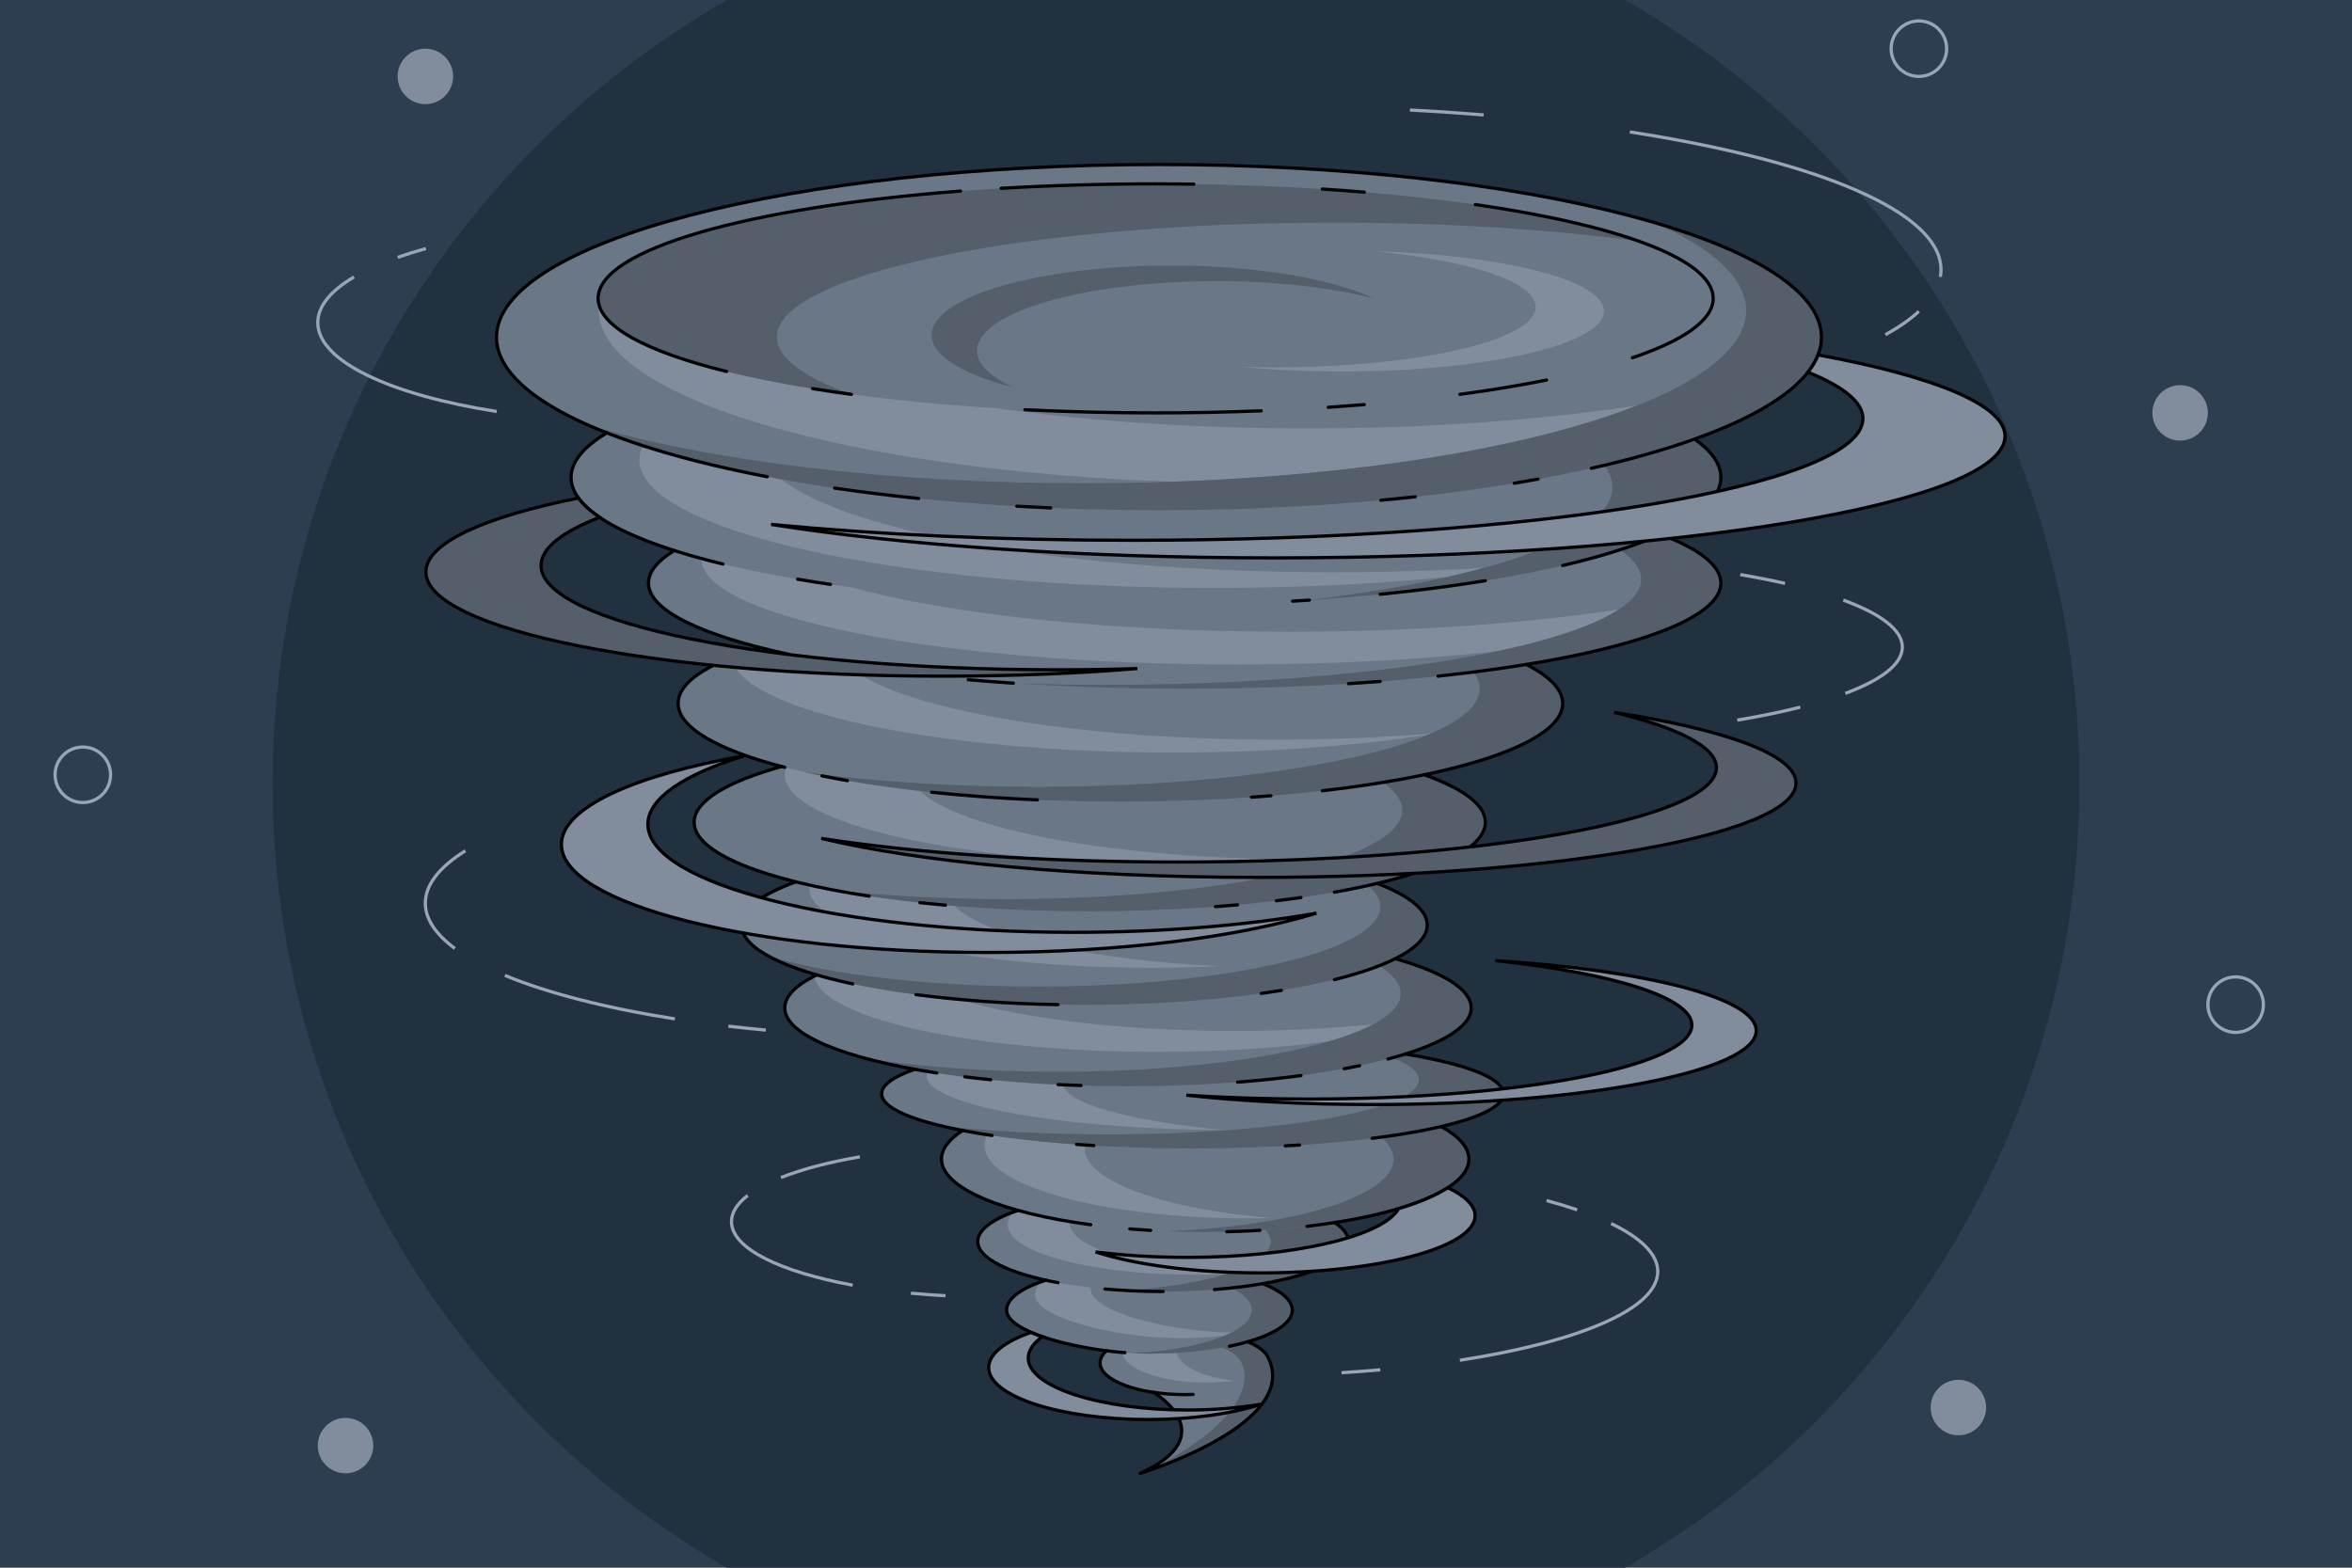<?xml version="1.0" encoding="utf-8"?>
<!-- Generator: Adobe Illustrator 21.1.0, SVG Export Plug-In . SVG Version: 6.00 Build 0)  -->
<svg version="1.2" baseProfile="tiny" id="Layer_1" xmlns="http://www.w3.org/2000/svg" xmlns:xlink="http://www.w3.org/1999/xlink"
	 x="0px" y="0px" viewBox="0 0 729 486" xml:space="preserve">
<g>
	<polyline fill="#2C3E50" points="749,506 -20,506 -20,-20 749,-20 	"/>
	<path fill="#22313F" d="M84.5,243c0,120.8,76.5,223.74,183.7,263h192.6C568,466.74,644.5,363.8,644.5,243S568,19.26,460.8-20H268.2
		C161,19.26,84.5,122.2,84.5,243z"/>
	<path fill="#6A7787" d="M564.55,104.58c0-29.59-91.93-53.58-205.33-53.58s-205.33,23.99-205.33,53.58
		c0,10.95,12.59,21.13,34.19,29.62c-7.16,4.3-11.08,8.95-11.08,13.8c0,8.44,11.83,16.26,32,22.68c-5.19,3.17-8,6.55-8,10.07
		c0,7.47,12.69,14.35,34.05,19.86c-15.66,4.94-24.85,10.97-24.85,17.47c0,7.44,12.04,14.26,32.03,19.54
		c-16.94,4.73-27.08,10.74-27.08,17.29c0,7.1,11.92,13.57,31.51,18.46c-10.66,3.86-16.84,8.45-16.84,13.38
		c0,5.85,8.72,11.23,23.29,15.47c-6.33,3.11-9.86,6.57-9.86,10.23c0,7.71,15.73,14.58,40.26,19.03c-6.55,2.28-10.23,4.86-10.23,7.59
		c0,4.38,9.5,8.38,25.08,11.38c-4.21,2.72-6.54,5.72-6.54,8.87c0,6.2,9.05,11.82,23.69,15.9c-7.8,2.65-12.47,6-12.47,9.64
		c0,4.84,8.22,9.16,21.1,12c-7.53,2.42-12.15,5.69-12.15,9.29c0,5.74,15.54,10.64,30.93,12.59c-1.26,1.15-1.96,2.42-1.96,3.74
		c0,4.16,6.88,7.71,16.6,9.15c0.34,0.21,21.93,13.25-4.16,25.1c0,0,49.91-15.18,39.66-35.87c-0.83-1.88-3.07-3.57-6.3-4.93
		c8.49-2.46,13.79-5.94,13.79-9.79c0-3.09-3.41-5.95-9.16-8.22c15.97-2.75,26.55-7.58,26.55-13.07c0-2.08-1.51-4.06-4.25-5.86
		c24.83-3.88,41.6-11.24,41.6-19.68c0-3.63-3.1-7.05-8.6-10.09c12.12-2.83,19.3-6.35,19.3-10.16c0-4.86-11.67-9.24-30.37-12.33
		c12.81-4.01,20.37-8.95,20.37-14.3c0-5.77-8.82-11.08-23.55-15.24c6.36-3.18,9.9-6.72,9.9-10.45c0-4.72-5.67-9.13-15.51-12.89
		c20.79-4.94,33.55-11.61,33.55-18.96c0-5.42-6.94-10.47-18.93-14.73c26.42-5.54,42.91-13.4,42.91-22.1c0-4.3-4.02-8.39-11.26-12.09
		c36.82-6.01,60.28-15.08,60.28-25.24c0-5.44-6.72-10.56-18.62-15.08c11.92-5.32,18.62-11.32,18.62-17.67
		c0-4.14-2.85-8.13-8.14-11.88C549.97,127.27,564.55,116.37,564.55,104.58z"/>
	<g>
		<g>
			<path fill="#818C9C" d="M363.4,149.34c60.09-2.1,111.96-10.98,143.91-23.6c-30.07,4.5-64.91,7.08-102.07,7.08
				c-34.99,0-67.94-2.28-96.77-6.31c-68.11-4.2-118.55-16.79-122.8-31.93c-0.06,0.55-0.1,1.11-0.1,1.66
				C185.58,123.4,263.01,145.84,363.4,149.34z"/>
			<path fill="#818C9C" d="M425.93,77.87c29.39,2.82,50.05,9.5,50.05,17.29c0,10.34-36.39,18.72-81.27,18.72
				c-3.4,0-6.76-0.05-10.05-0.14c9.61,0.92,20.16,1.43,31.23,1.43c44.89,0,81.27-8.38,81.27-18.72
				C497.15,86.89,466.07,79.01,425.93,77.87z"/>
			<path fill="#818C9C" d="M463.87,201.92c17.36-3.66,30.51-8.1,37.93-13.02c-28.22,4.36-63.76,6.95-102.38,6.95
				c-55.87,0-105.3-5.43-135.43-13.76c-17.77-2.36-33.54-5.39-46.6-8.93c0,0.03,0,0.06,0,0.09c0,18.09,74.41,32.75,166.19,32.75
				C412.7,205.99,440.07,204.51,463.87,201.92z"/>
			<path fill="#818C9C" d="M442.68,227.76c0.3-0.13,0.6-0.25,0.89-0.38c-14.93,1.24-31.09,1.91-47.96,1.91
				c-64.35,0-118.34-9.84-133.1-23.1c-10.23-1.64-19.46-3.51-27.46-5.57c-3.01,0.95-5.78,1.94-8.29,2.96
				c1.68,16.47,62.4,29.72,137.05,29.72C393.17,233.29,420.37,231.24,442.68,227.76z"/>
			<path fill="#818C9C" d="M243.63,237.99c-0.25,0.72-0.38,1.46-0.38,2.19c0,15.23,54.9,27.58,122.62,27.58
				c13.25,0,26-0.47,37.96-1.35c-57.72-0.06-106.01-9.1-118.73-21.22C269.25,243.41,255.18,240.95,243.63,237.99z"/>
			<path fill="#818C9C" d="M250.88,274.38c-0.04,0.29-0.07,0.59-0.07,0.88c0,13.68,47.58,24.76,106.27,24.76
				c7.25,0,14.33-0.17,21.17-0.49c-40.77-1.92-73.08-9.28-82.39-18.69C278.78,279.45,263.46,277.22,250.88,274.38z"/>
			<g>
				<path fill="#818C9C" d="M382.63,319.6c-34.91,0-65.89-3.84-85.28-9.77c-17.49-1.6-32.71-4.24-44.26-7.6
					c-0.24,0.12-0.49,0.26-0.72,0.37c1.86,13.04,48.75,23.49,106.32,23.49c19.44,0,37.66-1.19,53.34-3.27
					c5.46-1.61,10.04-3.39,13.6-5.29C412.48,318.86,397.94,319.6,382.63,319.6z"/>
			</g>
			<path fill="#818C9C" d="M329.38,336.31c-15.41-0.68-29.63-2.11-41.9-4.13c-0.18,0.42-0.27,0.84-0.27,1.27
				c0,9.11,40.98,16.53,92.33,16.9C350.88,347.6,331.04,342.37,329.38,336.31z"/>
			<path fill="#818C9C" d="M336.21,356c0-0.35,0.03-0.7,0.09-1.04c-11.21-0.73-21.45-1.81-30.26-3.17c-0.58,1.09-0.89,2.2-0.89,3.34
				c0,12.47,36.6,22.58,81.74,22.58c2.49,0,4.96-0.03,7.39-0.09C360.68,374.82,336.21,366.2,336.21,356z"/>
			<g>
				<path fill="#818C9C" d="M380.06,394.94c0.57-0.18,1.12-0.36,1.66-0.55c-28.31-0.96-50.21-7.48-50.21-15.38c0-0.1,0-0.2,0.01-0.3
					c-5.89-0.98-11.3-2.15-16.1-3.5c0.03,0.01,0.06,0.02,0.08,0.02c-0.42,0.14-0.82,0.28-1.22,0.43c-1.27,1.28-1.95,2.63-1.95,4.02
					c0,8.56,25.72,15.5,57.45,15.5C373.3,395.18,376.73,395.1,380.06,394.94z"/>
			</g>
			<path fill="#818C9C" d="M379.53,414.1c0.78-0.32,1.5-0.66,2.18-1.01c-18.01-0.14-43.65-6.13-43.65-13.5
				c0-0.15,0.01-0.3,0.02-0.44c-5.06-0.58-9.75-1.35-13.95-2.27c-0.45,0.15-0.9,0.29-1.33,0.45c-1.29,1.27-1.99,2.61-1.99,4.01
				c0,7.46,26.24,13.5,44.28,13.5C370.16,414.83,375.01,414.58,379.53,414.1z"/>
			<path fill="#818C9C" d="M364.74,419.42c-2.74,0.16-5.57,0.25-8.47,0.25c-2.7,0-5.59-0.14-8.54-0.39
				c0.71,5.19,12.17,9.32,26.19,9.32c2.97,0,5.83-0.19,8.49-0.53C372.63,426.81,365.45,423.45,364.74,419.42z"/>
			<path fill="#818C9C" d="M459.85,176.06c-14.75,0.88-30.26,1.35-46.26,1.35c-81.49,0-150.2-12.18-171.43-28.8
				c-16.14-2.93-30.59-6.44-42.9-10.43c-0.72,1.45-1.09,2.92-1.09,4.42c0,21.91,79.78,39.67,178.19,39.67
				c25.69,0,50.11-1.21,72.17-3.39C452.51,177.98,456.28,177.04,459.85,176.06z"/>
		</g>
		<g>
			<g>
				<path fill="#545F6B" d="M473.09,205.99c-5.21,0.85-10.7,1.64-16.42,2.36c1.29,1.67,1.96,3.39,1.96,5.15
					c0,16.8-61.38,30.42-137.09,30.42c-26.53,0-51.3-1.67-72.28-4.57c24.89,5.65,59.6,9.15,98.01,9.15
					c75.71,0,137.09-13.62,137.09-30.42C484.37,213.79,480.34,209.7,473.09,205.99z"/>
				<path fill="#545F6B" d="M441.46,240.19c-4.07,0.85-8.37,1.65-12.89,2.39c3.93,2.7,6.05,5.59,6.05,8.58
					c0,15.23-54.9,27.58-122.62,27.58c-19.06,0-37.1-0.98-53.19-2.72c21.33,4.04,48.88,6.48,78.96,6.48
					c67.72,0,122.62-12.35,122.62-27.58C460.39,249.5,453.45,244.45,441.46,240.19z"/>
				<path fill="#545F6B" d="M446.68,349.24c-5.3,1.24-11.56,2.34-18.56,3.28c2.46,2.15,3.8,4.43,3.8,6.81
					c0,11.38-30.45,20.78-70.05,22.35c3.82,0.15,7.72,0.23,11.69,0.23c45.14,0,81.74-10.11,81.74-22.58
					C455.3,355.71,452.18,352.28,446.68,349.24z"/>
				<path fill="#545F6B" d="M413.68,379.01c-6.62,1.03-13.8,1.82-21.4,2.31c1,1.14,1.53,2.33,1.53,3.56
					c0,7.44-19.45,13.66-45.38,15.15c3.89,0.22,7.93,0.35,12.07,0.35c31.73,0,57.45-6.94,57.45-15.5
					C417.95,382.8,416.43,380.82,413.68,379.01z"/>
				<path fill="#545F6B" d="M391.4,397.94c-3.02,0.52-6.24,0.97-9.61,1.33c3.93,2.02,6.2,4.37,6.2,6.89
					c0,6.72-16.12,12.3-37.23,13.33c1.9,0.11,3.75,0.17,5.52,0.17c24.45,0,44.28-6.04,44.28-13.5
					C400.56,403.07,397.14,400.22,391.4,397.94z"/>
				<path fill="#545F6B" d="M393.07,420.88c-0.83-1.88-3.07-3.57-6.3-4.93c-2.38,0.69-5,1.3-7.83,1.81
					c4.05,1.73,5.97,4.06,6.51,6.48c3.44,15.42-26.4,30.7-32.04,32.5C353.41,456.75,403.31,441.57,393.07,420.88z"/>
				<path fill="#545F6B" d="M514.75,165.67c-3.71,1.66-7.93,3.25-12.61,4.77c4.25,2.89,6.52,5.95,6.52,9.12
					c0,18.09-74.41,32.75-166.19,32.75c-9.3,0-18.41-0.15-27.29-0.44c16.36,1.06,33.85,1.64,52.01,1.64
					c91.79,0,166.19-14.66,166.19-32.75C533.39,175.31,526.65,170.19,514.75,165.67z"/>
				<path fill="#545F6B" d="M525.24,136.12c-8.28,2.96-17.7,5.7-28.09,8.16c1.71,2.2,2.6,4.46,2.6,6.77
					c0,15.17-38.27,28.35-94.5,35.03c74.04-4.82,128.14-20.04,128.14-38.08C533.39,143.86,530.53,139.87,525.24,136.12z"/>
				<path fill="#545F6B" d="M512.76,69.01c18.08,7.98,28.45,17.29,28.45,27.23c0,29.59-91.93,53.58-205.33,53.58
					c-61.08,0-115.93-6.96-153.54-18.01c35.74,15.77,101.57,26.35,176.88,26.35c113.4,0,205.33-23.99,205.33-53.58
					C564.55,90.93,544.98,78.47,512.76,69.01z"/>
				<path fill="#545F6B" d="M240.79,104.51c0-19.61,77.37-35.5,172.81-35.5c34.79,0,67.18,2.11,94.3,5.75
					C478.01,64.14,422.16,57,358.19,57c-95.44,0-172.81,15.89-172.81,35.5c0,12.46,31.24,23.42,78.51,29.75
					C249.2,117.03,240.79,110.97,240.79,104.51z"/>
				<path fill="#545F6B" d="M426.84,273.87c-0.92,0.22-1.85,0.43-2.8,0.64c2.46,2.09,3.77,4.29,3.77,6.56
					c0,13.68-47.58,24.76-106.27,24.76c-33.73,0-63.79-3.66-83.26-9.37c16.2,8.85,53.89,15.05,97.79,15.05
					c58.69,0,106.27-11.09,106.27-24.76C442.36,282.04,436.69,277.63,426.84,273.87z"/>
				<path fill="#545F6B" d="M432.28,297.21c-1.5,0.75-3.15,1.47-4.94,2.18c4.42,2.67,6.83,5.56,6.83,8.58
					c0,13.42-47.63,24.29-106.38,24.29c-22.21,0-42.83-1.55-59.89-4.21c19.51,5.31,48.8,8.69,81.55,8.69
					c58.75,0,106.38-10.88,106.38-24.29C455.83,306.69,447.01,301.38,432.28,297.21z"/>
				<path fill="#545F6B" d="M435.63,326.76c-1.27,0.4-2.6,0.79-3.97,1.17c5.22,2.08,8.12,4.38,8.12,6.81
					c0,9.34-43.14,16.92-96.36,16.92c-19.12,0-36.94-0.98-51.92-2.66c17.5,4.25,45.98,7.02,78.14,7.02
					c53.22,0,96.36-7.57,96.36-16.92C466,334.22,454.33,329.84,435.63,326.76z"/>
			</g>
			<path fill="#545F6B" d="M302.85,108.72c0-11.9,33.18-21.55,74.12-21.55c18.74,0,35.86,2.02,48.92,5.36
				c-13.07-6.12-36.4-10.2-63.01-10.2c-40.93,0-74.12,9.65-74.12,21.55c0,6.45,9.75,12.24,25.2,16.19
				C306.92,116.77,302.85,112.88,302.85,108.72z"/>
		</g>
	</g>
	<g>
		<g>
			<g>
				<g>
					<path fill="none" stroke="#000000" stroke-linecap="round" stroke-linejoin="round" stroke-miterlimit="10" d="M243.25,237.89
						c-20.61-5.32-33.06-12.24-33.06-19.81c0-6.52,8.78-12.18,24.54-17.13"/>
					<path fill="none" stroke="#000000" stroke-linecap="round" stroke-linejoin="round" stroke-miterlimit="10" d="M262.64,242.01
						c-2.7-0.47-5.33-0.97-7.86-1.48"/>
					<path fill="none" stroke="#000000" stroke-linecap="round" stroke-linejoin="round" stroke-miterlimit="10" d="M321.55,247.97
						c-11.51-0.48-22.5-1.29-32.79-2.37"/>
					<path fill="none" stroke="#000000" stroke-linecap="round" stroke-linejoin="round" stroke-miterlimit="10" d="M393.92,246.69
						c-1.99,0.16-3.99,0.31-6.02,0.45"/>
					<path fill="none" stroke="#000000" stroke-linecap="round" stroke-linejoin="round" stroke-miterlimit="10" d="M473.1,205.99
						c7.25,3.71,11.26,7.8,11.26,12.09c0,11.8-30.27,22.03-74.51,27.07"/>
					<path fill="none" stroke="#000000" stroke-linecap="round" stroke-linejoin="round" stroke-miterlimit="10" d="M307.49,352.01
						c-20.93-3.1-34.22-7.74-34.22-12.93c0-2.73,3.69-5.31,10.23-7.59"/>
					<path fill="none" stroke="#000000" stroke-linecap="round" stroke-linejoin="round" stroke-miterlimit="10" d="M339.05,355.13
						c-1.82-0.11-3.62-0.22-5.39-0.35"/>
					<path fill="none" stroke="#000000" stroke-linecap="round" stroke-linejoin="round" stroke-miterlimit="10" d="M402.8,354.97
						c-1.46,0.09-2.94,0.18-4.43,0.26"/>
					<path fill="none" stroke="#000000" stroke-linecap="round" stroke-linejoin="round" stroke-miterlimit="10" d="M435.63,326.76
						c18.69,3.09,30.37,7.47,30.37,12.33c0,5.7-16.09,10.75-40.73,13.81"/>
					<path fill="none" stroke="#000000" stroke-linecap="round" stroke-linejoin="round" stroke-miterlimit="10" d="M338.07,379.68
						c-27.37-3.65-46.26-11.39-46.25-20.35c0-3.15,2.33-6.14,6.54-8.87"/>
					<path fill="none" stroke="#000000" stroke-linecap="round" stroke-linejoin="round" stroke-miterlimit="10" d="M356.63,381.43
						c-2.18-0.13-4.34-0.28-6.45-0.45"/>
					<path fill="none" stroke="#000000" stroke-linecap="round" stroke-linejoin="round" stroke-miterlimit="10" d="M390.49,381.43
						c-3.35,0.19-6.77,0.33-10.26,0.41"/>
					<path fill="none" stroke="#000000" stroke-linecap="round" stroke-linejoin="round" stroke-miterlimit="10" d="M446.7,349.24
						c5.5,3.04,8.59,6.46,8.59,10.09c0,9.38-20.71,17.43-50.19,20.84"/>
					<path fill="none" stroke="#000000" stroke-linecap="round" stroke-linejoin="round" stroke-miterlimit="10" d="M348.67,419.35
						c-16.99-1.33-36.67-6.73-36.67-13.19c0-3.6,4.62-6.87,12.15-9.29"/>
					<path fill="none" stroke="#000000" stroke-linecap="round" stroke-linejoin="round" stroke-miterlimit="10" d="M391.42,397.95
						c5.73,2.28,9.14,5.12,9.14,8.21c0,4.66-7.74,8.77-19.52,11.19"/>
					<path fill="none" stroke="#000000" stroke-linecap="round" stroke-linejoin="round" stroke-miterlimit="10" d="M369.79,432.29
						c-0.85,0.03-1.72,0.05-2.6,0.05c-14.49,0-26.23-4.4-26.23-9.83c0-1.32,0.7-2.59,1.96-3.74"/>
					<path fill="none" stroke="#000000" stroke-linecap="round" stroke-linejoin="round" stroke-miterlimit="10" d="M327.94,397.65
						c-15.04-2.8-24.89-7.47-24.89-12.77c0-3.64,4.66-6.99,12.46-9.64"/>
					<path fill="none" stroke="#000000" stroke-linecap="round" stroke-linejoin="round" stroke-miterlimit="10" d="M360.5,400.38
						c-6.3,0-12.36-0.27-18.03-0.78"/>
					<path fill="none" stroke="#000000" stroke-linecap="round" stroke-linejoin="round" stroke-miterlimit="10" d="M413.7,379.01
						c2.74,1.81,4.25,3.79,4.25,5.86c0,7.07-17.56,13.04-41.56,14.9"/>
					<path fill="none" stroke="#000000" stroke-linecap="round" stroke-linejoin="round" stroke-miterlimit="10" d="M244.66,202.88
						c-27.11-5.83-43.66-13.6-43.66-22.13c0-3.51,2.8-6.89,8-10.07"/>
					<path fill="none" stroke="#000000" stroke-linecap="round" stroke-linejoin="round" stroke-miterlimit="10" d="M314.07,211.79
						c-4.76-0.32-9.42-0.67-13.97-1.07"/>
					<path fill="none" stroke="#000000" stroke-linecap="round" stroke-linejoin="round" stroke-miterlimit="10" d="M427.77,211.26
						c-3.22,0.25-6.49,0.48-9.8,0.69"/>
					<path fill="none" stroke="#000000" stroke-linecap="round" stroke-linejoin="round" stroke-miterlimit="10" d="M514.76,165.67
						c11.9,4.51,18.62,9.64,18.62,15.08c0,12.49-35.48,23.35-87.67,28.87"/>
				</g>
				<path fill="none" stroke="#000000" stroke-linecap="round" stroke-linejoin="round" stroke-miterlimit="10" d="M224.1,174.87
					C194.86,167.8,177,158.36,177,148c0-4.85,3.91-9.5,11.08-13.8"/>
				<path fill="none" stroke="#000000" stroke-linecap="round" stroke-linejoin="round" stroke-miterlimit="10" d="M257.43,181.17
					c-3.5-0.51-6.91-1.05-10.24-1.62"/>
				<path fill="none" stroke="#000000" stroke-linecap="round" stroke-linejoin="round" stroke-miterlimit="10" d="M405.83,186.04
					c-1.72,0.11-3.45,0.22-5.19,0.32"/>
				<path fill="none" stroke="#000000" stroke-linecap="round" stroke-linejoin="round" stroke-miterlimit="10" d="M460.39,180.02
					c-10.12,1.65-21.04,3.07-32.62,4.22"/>
				<path fill="none" stroke="#000000" stroke-linecap="round" stroke-linejoin="round" stroke-miterlimit="10" d="M525.25,136.12
					c5.29,3.75,8.13,7.74,8.13,11.88c0,10.59-18.64,20.21-49.02,27.32"/>
				<path fill="none" stroke="#000000" stroke-linecap="round" stroke-linejoin="round" stroke-miterlimit="10" d="M345.75,428.16"
					/>
				<path fill="none" stroke="#000000" stroke-linecap="round" stroke-linejoin="round" stroke-miterlimit="10" d="M357.56,431.65
					c0,0,22.14,13.16-4.16,25.1c0,0,50.56-15.37,39.46-36.27l0.19,0.36c-0.84-1.86-3.07-3.53-6.28-4.88"/>
			</g>
		</g>
		<path fill="none" stroke="#000000" stroke-linecap="round" stroke-linejoin="round" stroke-miterlimit="10" d="M263.9,122.25
			c-4.15-0.56-8.17-1.15-12.06-1.77"/>
		<path fill="none" stroke="#000000" stroke-linecap="round" stroke-linejoin="round" stroke-miterlimit="10" d="M390.91,127.36
			c-10.6,0.42-21.53,0.64-32.72,0.64c-13.96,0-27.53-0.34-40.53-0.98"/>
		<path fill="none" stroke="#000000" stroke-linecap="round" stroke-linejoin="round" stroke-miterlimit="10" d="M422.86,125.43
			c-3.67,0.3-7.39,0.58-11.18,0.84"/>
		<path fill="none" stroke="#000000" stroke-linecap="round" stroke-linejoin="round" stroke-miterlimit="10" d="M479.36,117.81
			c-8.2,1.66-17.21,3.15-26.88,4.44"/>
		<path fill="none" stroke="#000000" stroke-linecap="round" stroke-linejoin="round" stroke-miterlimit="10" d="M457.27,63.41
			C501.85,69.83,531,80.47,531,92.5c0,6.74-9.15,13.04-25.03,18.41"/>
		<path fill="none" stroke="#000000" stroke-linecap="round" stroke-linejoin="round" stroke-miterlimit="10" d="M409.85,58.61
			c4.42,0.28,8.76,0.6,13.01,0.96"/>
		<path fill="none" stroke="#000000" stroke-linecap="round" stroke-linejoin="round" stroke-miterlimit="10" d="M310.32,58.38
			c15.2-0.9,31.26-1.38,47.87-1.38c3.97,0,7.9,0.03,11.81,0.08"/>
		<path fill="none" stroke="#000000" stroke-linecap="round" stroke-linejoin="round" stroke-miterlimit="10" d="M225.21,115.17
			c-24.87-6.15-39.82-14.05-39.82-22.67c0-15.24,46.72-28.23,112.33-33.27"/>
		<path fill="none" stroke="#000000" stroke-linecap="round" stroke-linejoin="round" stroke-miterlimit="10" d="M269.4,277.82
			c-32.72-4.95-54.25-13.36-54.25-22.9c0-6.55,10.14-12.56,27.08-17.29"/>
		<path fill="none" stroke="#000000" stroke-linecap="round" stroke-linejoin="round" stroke-miterlimit="10" d="M293.02,280.61
			c-2.68-0.24-5.31-0.49-7.9-0.77"/>
		<path fill="none" stroke="#000000" stroke-linecap="round" stroke-linejoin="round" stroke-miterlimit="10" d="M383.58,280.51
			c-2.26,0.2-4.55,0.39-6.87,0.57"/>
		<path fill="none" stroke="#000000" stroke-linecap="round" stroke-linejoin="round" stroke-miterlimit="10" d="M403.23,278.24
			c-2.48,0.35-5.03,0.69-7.63,1"/>
		<path fill="none" stroke="#000000" stroke-linecap="round" stroke-linejoin="round" stroke-miterlimit="10" d="M441.46,240.19
			c11.99,4.26,18.93,9.31,18.93,14.73c0,8.79-18.3,16.63-46.8,21.68"/>
		<path fill="none" stroke="#000000" stroke-linecap="round" stroke-linejoin="round" stroke-miterlimit="10" d="M264.29,305.02
			c-21.19-4.53-34.47-11.03-34.47-18.26c0-4.93,6.18-9.52,16.84-13.38"/>
		<path fill="none" stroke="#000000" stroke-linecap="round" stroke-linejoin="round" stroke-miterlimit="10" d="M327.94,311.45
			c-15.92-0.28-30.85-1.38-44.04-3.11"/>
		<path fill="none" stroke="#000000" stroke-linecap="round" stroke-linejoin="round" stroke-miterlimit="10" d="M397.17,307.03
			c-2.04,0.33-4.12,0.65-6.26,0.95"/>
		<path fill="none" stroke="#000000" stroke-linecap="round" stroke-linejoin="round" stroke-miterlimit="10" d="M426.84,273.87
			c9.84,3.75,15.52,8.17,15.52,12.89c0,6.55-10.93,12.51-28.76,16.94"/>
		<path fill="none" stroke="#000000" stroke-linecap="round" stroke-linejoin="round" stroke-miterlimit="10" d="M290.38,332.64
			c-28.43-4.36-47.14-11.77-47.14-20.18c0-3.65,3.53-7.12,9.86-10.23"/>
		<path fill="none" stroke="#000000" stroke-linecap="round" stroke-linejoin="round" stroke-miterlimit="10" d="M307.09,334.73
			c-2.74-0.27-5.42-0.57-8.04-0.9"/>
		<path fill="none" stroke="#000000" stroke-linecap="round" stroke-linejoin="round" stroke-miterlimit="10" d="M335.07,336.52
			c-2.39-0.07-4.76-0.17-7.11-0.28"/>
		<path fill="none" stroke="#000000" stroke-linecap="round" stroke-linejoin="round" stroke-miterlimit="10" d="M403.23,333.44
			c-6.18,0.83-12.76,1.51-19.66,2.04"/>
		<path fill="none" stroke="#000000" stroke-linecap="round" stroke-linejoin="round" stroke-miterlimit="10" d="M421.42,330.38
			c-1.56,0.33-3.17,0.64-4.81,0.95"/>
		<path fill="none" stroke="#000000" stroke-linecap="round" stroke-linejoin="round" stroke-miterlimit="10" d="M432.45,297.21
			c14.73,4.17,23.55,9.47,23.55,15.24c0,6.06-9.72,11.6-25.8,15.86"/>
		<path fill="none" stroke="#000000" stroke-linecap="round" stroke-linejoin="round" stroke-miterlimit="10" d="M493.23,145.18
			c43.68-9.83,71.33-24.37,71.33-40.6c0-29.59-91.93-53.58-205.33-53.58S153.9,74.99,153.9,104.58c0,17.73,33.02,33.46,83.88,43.21"
			/>
		<path fill="none" stroke="#000000" stroke-linecap="round" stroke-linejoin="round" stroke-miterlimit="10" d="M469.32,149.82
			c2.5-0.42,4.96-0.84,7.39-1.29"/>
		<path fill="none" stroke="#000000" stroke-linecap="round" stroke-linejoin="round" stroke-miterlimit="10" d="M427.98,155.09
			c3.61-0.33,7.18-0.7,10.69-1.08"/>
		<path fill="none" stroke="#000000" stroke-linecap="round" stroke-linejoin="round" stroke-miterlimit="10" d="M315.18,156.93
			c3.46,0.2,6.96,0.37,10.48,0.52"/>
		<path fill="none" stroke="#000000" stroke-linecap="round" stroke-linejoin="round" stroke-miterlimit="10" d="M258.71,151.32
			c8.34,1.22,17.04,2.3,26.05,3.22"/>
	</g>
	<g>
		<path fill="#818C9C" stroke="#000000" stroke-miterlimit="10" d="M463.48,297.79c36.34,3.92,60.91,11.41,60.91,20.01
			c0,12.65-53.18,22.91-118.79,22.91c-13.26,0-26.02-0.42-37.93-1.19c17.13,1.85,36.86,2.9,57.88,2.9
			c65.61,0,118.79-10.26,118.79-22.91C544.33,309.41,510.48,300.84,463.48,297.79z"/>
		<g>
			<path fill="#545F6B" stroke="#000000" stroke-miterlimit="10" d="M327.94,207.64c-88.5,0-160.24-14.47-160.24-32.31
				c0-5.39,6.56-10.48,18.15-14.95c-2.85-1.93-5.08-3.92-6.57-5.98c-29.21,5.85-47.27,13.95-47.27,22.91
				c0,17.84,71.74,32.31,160.24,32.31c21.32,0,41.67-0.84,60.27-2.36C344.5,207.51,336.3,207.64,327.94,207.64z"/>
		</g>
		<g>
			<path fill="#818C9C" stroke="#000000" stroke-miterlimit="10" d="M448.75,368.21c-3.72,2.41-8.92,4.6-15.27,6.49
				c-4.75,8.54-32.31,15.1-65.58,15.1c-10.13,0-19.73-0.61-28.32-1.69c12.16,3.97,30.63,6.5,51.31,6.5
				c36.62,0,66.31-7.94,66.31-17.73C457.19,373.72,454.12,370.77,448.75,368.21z"/>
		</g>
		<path fill="#818C9C" stroke="#000000" stroke-miterlimit="10" d="M332.89,289.03c-72.95,0-132.08-14.99-132.08-33.49
			c0-8.09,11.31-15.51,30.14-21.29c-34.41,6.04-56.94,16.13-56.94,27.54c0,18.49,59.14,33.49,132.08,33.49
			c41.04,0,77.71-4.75,101.94-12.19C386.7,286.83,360.81,289.03,332.89,289.03z"/>
		<path fill="#818C9C" stroke="#000000" stroke-miterlimit="10" d="M563.52,110.02c-0.7,1.82-1.76,3.61-3.14,5.37
			c10.97,4.43,17.03,9.29,17.03,14.38c0,20.84-101.4,37.73-226.47,37.73c-40.71,0-78.92-1.79-111.93-4.92
			c40.61,6.43,95.52,10.37,155.97,10.37c125.08,0,226.47-16.89,226.47-37.73C621.44,125.54,599.54,116.7,563.52,110.02z"/>
		<path fill="#545F6B" stroke="#000000" stroke-miterlimit="10" d="M500.28,220.83c19.96,4.82,31.73,10.75,31.73,17.16
			c0,16.15-74.73,29.25-166.92,29.25c-42.39,0-81.09-2.77-110.53-7.33c30.33,7.33,79.59,12.09,135.19,12.09
			c92.19,0,166.92-13.1,166.92-29.25C556.67,234.02,534.86,226.19,500.28,220.83z"/>
		<path fill="#818C9C" stroke="#000000" stroke-miterlimit="10" d="M368.12,437.12c-27.29,0-49.41-7.21-49.41-16.1
			c0-2.35,1.55-4.58,4.32-6.59c-1.25-0.44-2.43-0.89-3.51-1.37c-8.12,2.87-13.08,6.7-13.08,10.91c0,8.89,22.12,16.1,49.41,16.1
			c13.73,0,26.15-1.82,35.1-4.77C384.12,436.46,376.36,437.12,368.12,437.12z"/>
	</g>
	<g>
		<g>
			<g>
				<path fill="none" stroke="#98A5B8" stroke-miterlimit="10" d="M123.27,79.78c2.73-0.96,5.64-1.87,8.73-2.72"/>
				<path fill="none" stroke="#98A5B8" stroke-miterlimit="10" d="M153.95,127.57C121.02,122.42,98.5,112.01,98.5,100
					c0-5.09,4.05-9.89,11.22-14.13"/>
			</g>
			<g>
				<path fill="none" stroke="#98A5B8" stroke-miterlimit="10" d="M242.05,365.07c6.52-2.6,14.86-4.79,24.47-6.44"/>
				<path fill="none" stroke="#98A5B8" stroke-miterlimit="10" d="M264.29,398.41c-22.59-4.15-37.57-11.42-37.57-19.69
					c0-2.85,1.78-5.58,5.03-8.11"/>
				<path fill="none" stroke="#98A5B8" stroke-miterlimit="10" d="M293.05,401.69c-3.66-0.2-7.24-0.46-10.71-0.79"/>
			</g>
			<g>
				<path fill="none" stroke="#98A5B8" stroke-miterlimit="10" d="M594.76,96.52c-2.71,2.5-6.19,4.93-10.38,7.26"/>
				<path fill="none" stroke="#98A5B8" stroke-miterlimit="10" d="M505.17,40.9c57.98,8.98,96.44,24.75,96.44,42.7
					c0,0.75-0.07,1.5-0.2,2.24"/>
				<path fill="none" stroke="#98A5B8" stroke-miterlimit="10" d="M436.99,34.11c7.79,0.4,15.42,0.91,22.86,1.52"/>
			</g>
		</g>
		<path fill="none" stroke="#98A5B8" stroke-miterlimit="10" d="M557.99,219.23c-5.86,1.48-12.41,2.83-19.54,4.02"/>
		<path fill="none" stroke="#98A5B8" stroke-miterlimit="10" d="M571.33,186.04c11.62,4.26,18.3,9.25,18.3,14.58
			c0,5.23-6.43,10.13-17.66,14.34"/>
		<path fill="none" stroke="#98A5B8" stroke-miterlimit="10" d="M539.39,178.13c4.92,0.84,9.56,1.75,13.88,2.73"/>
		<path fill="none" stroke="#98A5B8" stroke-miterlimit="10" d="M427.83,424.65c-3.92,0.35-7.93,0.65-12.02,0.9"/>
		<path fill="none" stroke="#98A5B8" stroke-miterlimit="10" d="M499.37,379.31c9.23,4.45,14.45,9.51,14.45,14.87
			c0,11.63-24.52,21.82-61.33,27.51"/>
		<path fill="none" stroke="#98A5B8" stroke-miterlimit="10" d="M479.36,372.19c3.37,0.91,6.54,1.87,9.48,2.87"/>
		<g>
			<path fill="none" stroke="#98A5B8" stroke-miterlimit="10" d="M140.99,294.03c-5.93-4.38-9.16-9.11-9.16-14.03
				c0-5.76,4.42-11.25,12.42-16.24"/>
			<path fill="none" stroke="#98A5B8" stroke-miterlimit="10" d="M209.19,315.87c-21.31-3.34-39.39-7.97-52.7-13.48"/>
			<path fill="none" stroke="#98A5B8" stroke-miterlimit="10" d="M237.37,319.34c-3.94-0.36-7.82-0.77-11.61-1.21"/>
		</g>
	</g>
	<g>
		<circle fill="none" stroke="#98A5B8" stroke-miterlimit="10" cx="594.76" cy="15.09" r="8.6"/>
		<circle fill="#818C9C" cx="107.1" cy="448.15" r="8.6"/>
		<circle fill="#818C9C" cx="607" cy="436.35" r="8.6"/>
		<circle fill="#818C9C" cx="131.84" cy="23.69" r="8.6"/>
		<circle fill="none" stroke="#98A5B8" stroke-miterlimit="10" cx="25.67" cy="240.19" r="8.6"/>
		<circle fill="#818C9C" cx="675.73" cy="128" r="8.6"/>
		<circle fill="none" stroke="#98A5B8" stroke-miterlimit="10" cx="692.94" cy="311.45" r="8.6"/>
	</g>
</g>
</svg>
